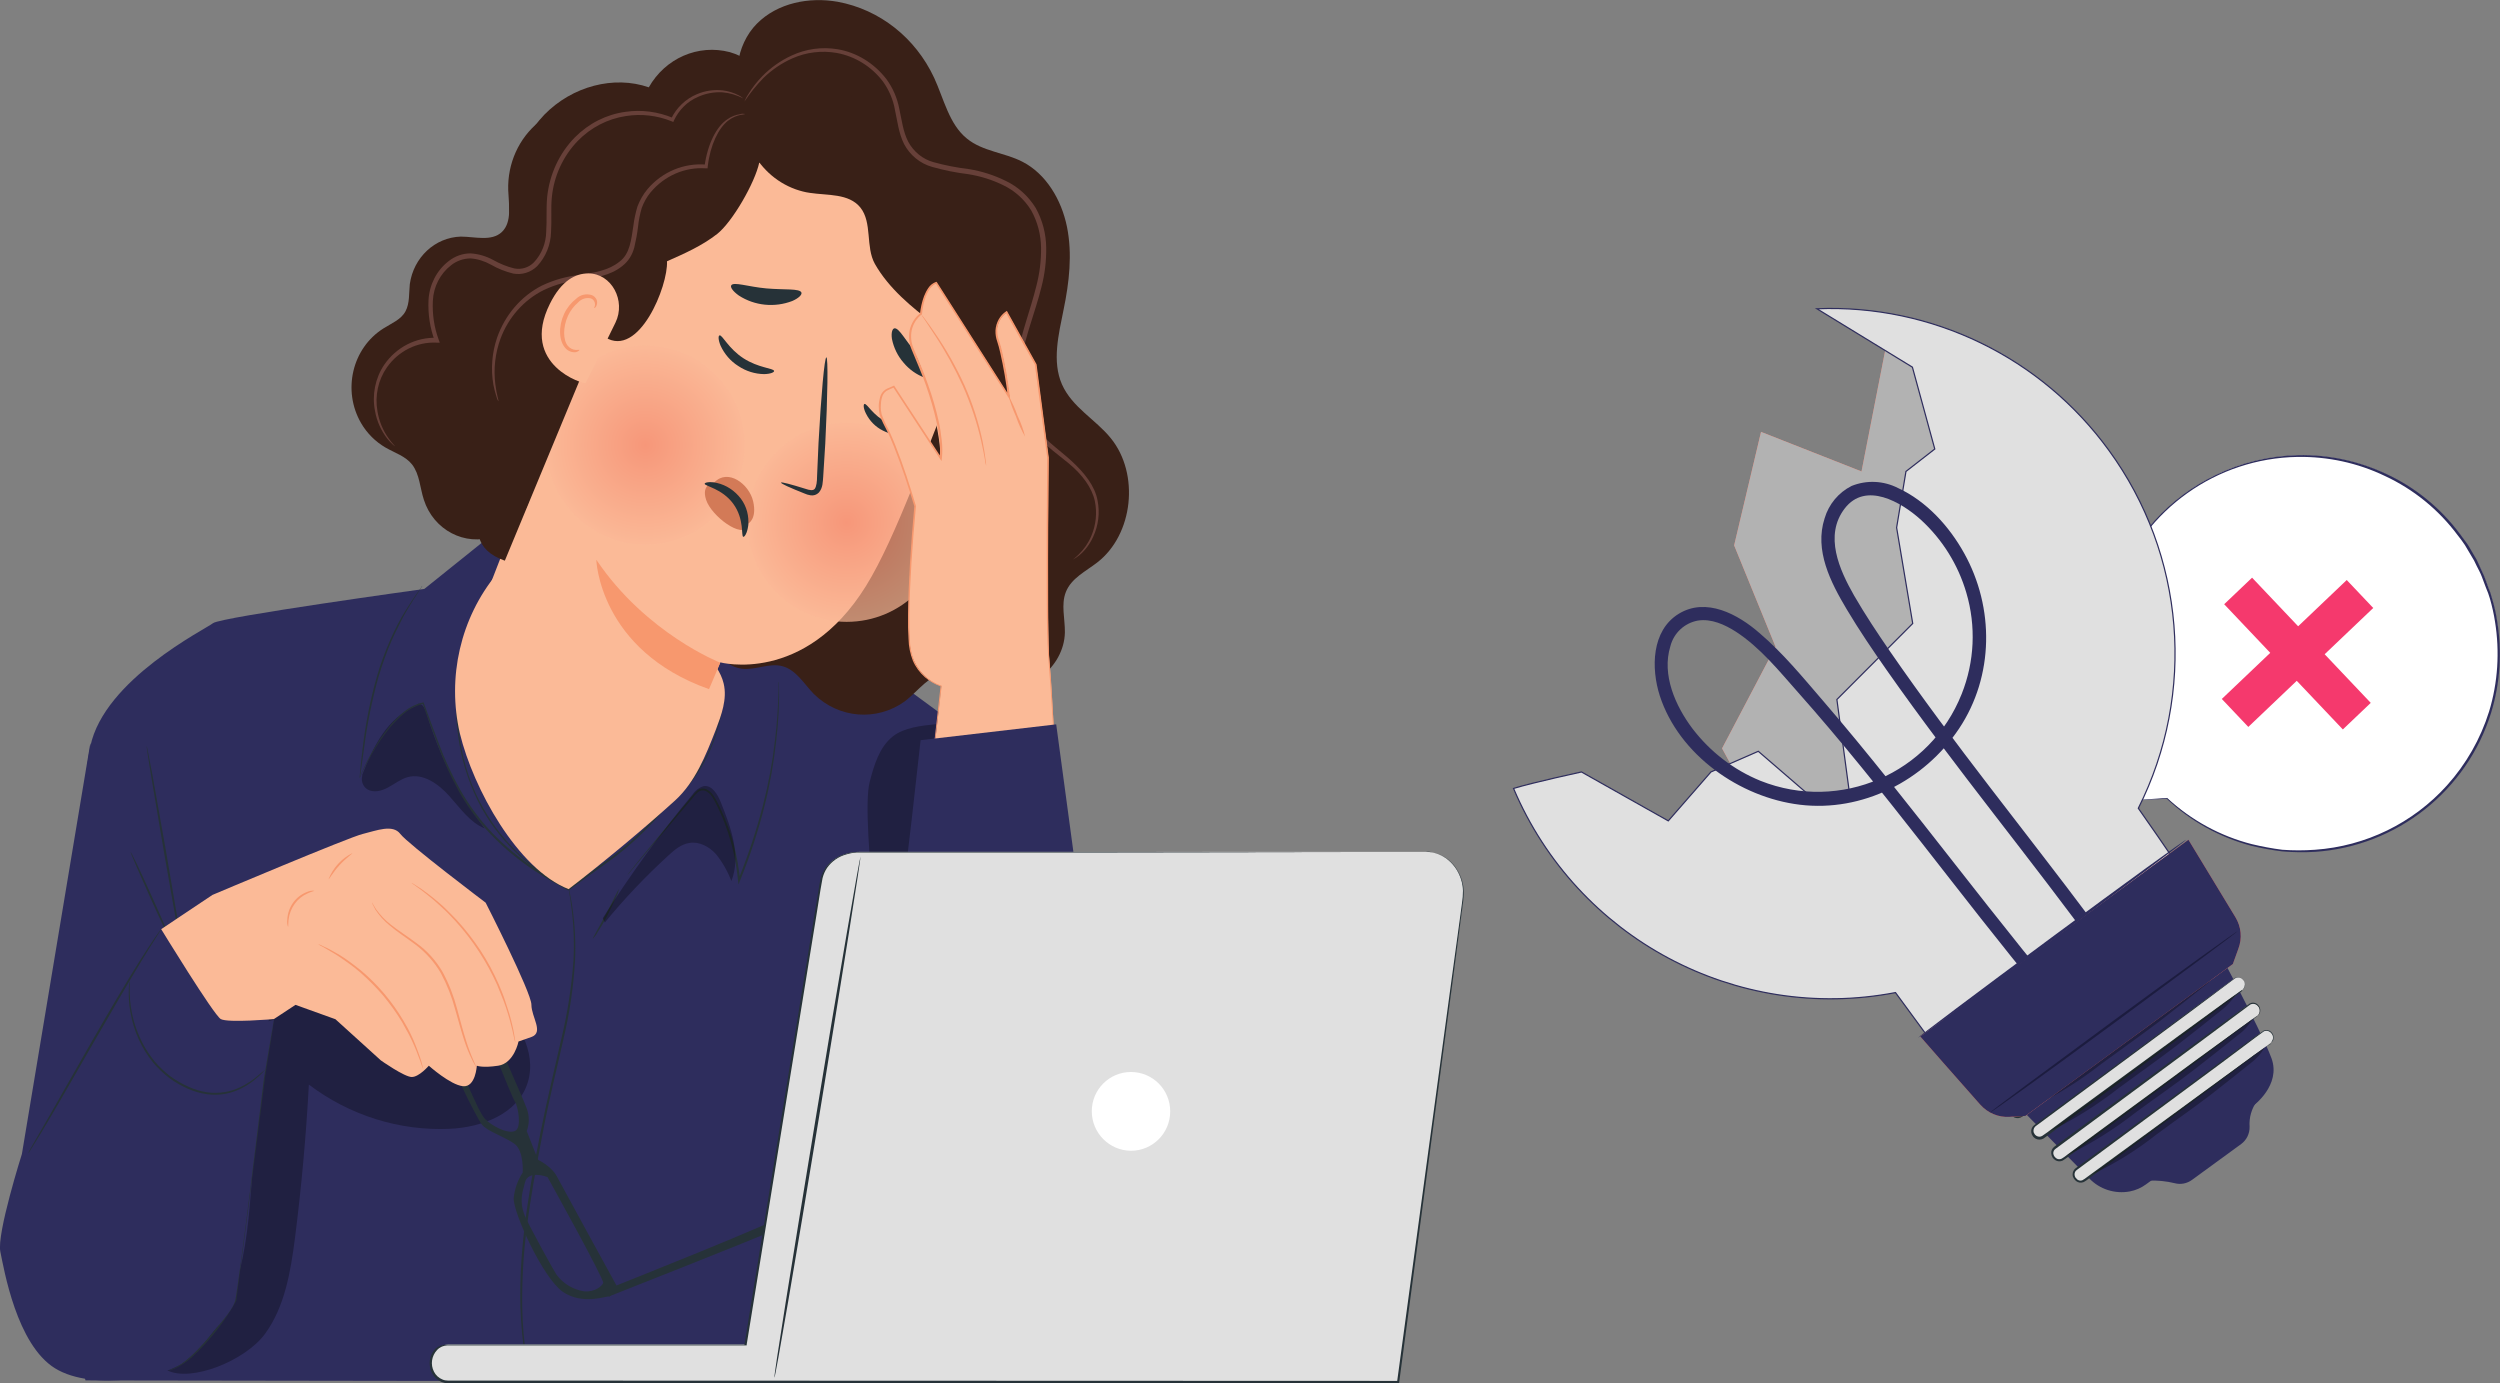 <?xml version="1.0" encoding="UTF-8"?> <svg xmlns="http://www.w3.org/2000/svg" width="206" height="114" viewBox="0 0 206 114" fill="none"><rect x="0" y="0" width="206" height="114" fill="#808080" stroke="none"/> <g clip-path="url(#clip0_249_4958)"> <path d="M175.083 61.109C172.071 55.018 173.133 47.704 177.75 42.73C183.881 36.134 194.177 35.761 200.759 41.905C207.34 48.05 207.712 58.37 201.581 64.966C195.451 71.562 185.154 71.935 178.573 65.791L173.518 66.097L175.083 61.109Z" fill="white"></path> <path d="M173.624 65.804L173.929 64.846L175.123 61.149H175.057L175.256 61.375L175.123 61.096C173.929 58.676 173.358 55.989 173.465 53.276C173.491 52.438 173.584 51.6 173.743 50.776C173.916 49.898 174.155 49.047 174.446 48.209C176.755 41.959 182.66 37.756 189.321 37.65C191.802 37.61 194.27 38.142 196.513 39.219C198.888 40.323 200.944 41.998 202.51 44.1C202.723 44.366 202.922 44.632 203.107 44.911L203.612 45.762L203.864 46.188L204.076 46.627C204.222 46.919 204.381 47.198 204.501 47.518C204.62 47.837 204.726 48.129 204.846 48.435C204.978 48.728 205.084 49.034 205.177 49.353C205.35 49.965 205.496 50.603 205.589 51.228C205.987 53.702 205.827 56.242 205.098 58.636C204.394 60.883 203.213 62.958 201.634 64.713C198.835 67.825 194.934 69.727 190.754 70.02C189.852 70.086 188.949 70.086 188.06 70.02C187.211 69.913 186.375 69.754 185.539 69.554C182.939 68.889 180.537 67.573 178.573 65.751L174.818 66.003L173.849 66.07H173.518H173.836L174.791 66.017L178.56 65.817H178.533C180.51 67.679 182.912 69.009 185.539 69.701C186.362 69.9 187.198 70.046 188.034 70.153C188.936 70.233 189.852 70.246 190.754 70.193C197.495 69.74 203.267 65.179 205.27 58.729C206.013 56.295 206.186 53.742 205.774 51.228C205.682 50.59 205.536 49.951 205.35 49.326C205.27 49.007 205.164 48.688 205.031 48.382C204.912 48.063 204.819 47.757 204.686 47.451L204.275 46.547L204.063 46.095L203.811 45.669C203.638 45.403 203.492 45.084 203.293 44.805C203.094 44.525 202.895 44.259 202.696 43.993C201.117 41.879 199.047 40.176 196.645 39.059C194.363 37.982 191.869 37.45 189.361 37.503C186.999 37.557 184.664 38.115 182.541 39.153C178.746 40.988 175.813 44.219 174.354 48.169C174.035 49.02 173.796 49.898 173.611 50.789C173.438 51.627 173.332 52.465 173.292 53.316C173.212 56.029 173.81 58.715 175.017 61.136L175.083 61.083L175.03 61.029V61.096C174.539 62.732 174.155 63.982 173.902 64.833L173.611 65.777C173.518 65.99 173.518 66.097 173.518 66.097L173.624 65.804Z" fill="#2E2D5D"></path> <path d="M185.571 47.6L183.272 49.789L193.05 60.106L195.349 57.917L185.571 47.6Z" fill="#F5396D"></path> <path d="M193.371 47.794L183.077 57.594L185.261 59.899L195.555 50.098L193.371 47.794Z" fill="#F5396D"></path> <path d="M156.215 69.089L164.959 63.024L169.59 47.837L162.106 29.018L155.498 28.074L153.389 38.847L145.109 35.588L142.893 44.938L146.303 53.289L141.898 61.668L145.255 67.825L156.215 69.089Z" fill="#FF725E"></path> <path d="M156.215 69.089L164.959 63.024L169.59 47.837L162.106 29.018L155.498 28.074L153.389 38.847L145.109 35.588L142.893 44.938L146.303 53.289L141.898 61.668L145.255 67.825L156.215 69.089Z" fill="#B2B2B2"></path> <path d="M176.198 66.602C178.268 69.541 180.51 72.879 180.51 72.879L160.421 87.561L156.188 81.789C143.052 84.316 129.943 77.308 124.715 64.966C126.386 64.461 130.314 63.609 130.314 63.609L137.466 67.639L140.982 63.609L144.883 61.907L149.461 65.857L152.433 65.631L151.359 57.638L157.608 51.374L156.281 43.475L157.051 38.847L159.426 36.998L157.582 30.255L149.713 25.441C159.174 25.055 168.197 29.431 173.77 37.104C180.046 45.709 180.975 57.093 176.198 66.602Z" fill="#E0E0E0" stroke="#2E2D5D" stroke-width="0.1" stroke-miterlimit="10"></path> <path d="M173.199 78.824C173.624 79.396 174.46 78.691 174.049 78.119C173.504 77.361 172.947 76.616 172.39 75.871C166.857 68.464 160.992 61.295 155.737 53.675C154.702 52.172 153.694 50.656 152.778 49.074C151.571 46.959 150.284 44.126 152.009 41.892C153.734 39.658 156.666 41.373 158.272 42.823C160.05 44.446 161.35 46.533 162.027 48.847C162.836 51.587 162.704 54.526 161.642 57.186C159.041 63.742 151.624 66.948 145.069 64.341C142.853 63.437 140.916 61.947 139.456 60.032C138.063 58.184 136.909 55.603 137.639 53.249C137.917 52.159 138.806 51.334 139.908 51.135C141.022 50.962 142.123 51.468 143.039 52.053C145.029 53.343 146.608 55.298 148.161 57.053C155.246 65.033 161.456 73.73 168.263 81.936C168.462 82.175 168.807 82.202 169.033 82.002C169.272 81.803 169.298 81.457 169.099 81.231C168.25 80.207 167.414 79.183 166.578 78.145C162.903 73.571 159.347 68.929 155.684 64.354C153.893 62.12 152.088 59.912 150.218 57.745C148.559 55.816 146.9 53.795 144.976 52.159C143.212 50.616 140.584 49.193 138.329 50.576C136.073 51.959 136.046 55.072 136.763 57.319C138.342 62.2 143.357 65.711 148.307 66.309C153.429 66.934 158.55 64.354 161.43 60.032C164.309 55.71 164.349 50.071 161.841 45.576C160.607 43.355 158.736 41.294 156.401 40.216C155.207 39.605 153.813 39.538 152.566 40.044C151.491 40.589 150.695 41.546 150.35 42.703C149.488 45.35 150.841 47.97 152.168 50.204C153.19 51.92 154.318 53.582 155.472 55.231C161.125 63.29 167.414 70.858 173.199 78.824Z" fill="#2E2D5D"></path> <path d="M185.964 90.753C185.526 91.352 185.314 92.096 185.367 92.841C185.38 93.4 185.128 93.931 184.677 94.264L180.63 97.216C180.218 97.522 179.688 97.629 179.197 97.496C178.494 97.323 177.764 97.256 177.034 97.283L185.964 90.753Z" fill="#2E2D5D"></path> <path d="M181.824 76.496C181.824 76.496 186.322 84.862 187.171 87.202C187.981 89.423 185.672 91.112 185.672 91.112C185.672 91.112 178.573 96.312 176.835 97.589C176.437 97.881 175.986 98.081 175.495 98.174C174.274 98.4 173.013 98.001 172.151 97.097C170.028 94.942 164.482 89.303 164.428 89.224L181.824 76.496Z" fill="#2E2D5D"></path> <path d="M187.185 85.127L187.225 85.181C187.397 85.42 187.344 85.766 187.105 85.939L171.74 97.27C171.501 97.442 171.156 97.389 170.983 97.15L170.944 97.097C170.771 96.857 170.824 96.512 171.063 96.339L186.428 85.008C186.667 84.835 187.012 84.888 187.185 85.127Z" fill="#E0E0E0"></path> <path d="M187.344 85.58C187.37 85.407 187.317 85.221 187.198 85.088C187.039 84.888 186.76 84.822 186.535 84.915C185.646 85.513 184.438 86.418 182.912 87.535L171.036 96.259C170.864 96.392 170.771 96.591 170.784 96.804C170.784 96.91 170.824 97.017 170.877 97.097C170.93 97.19 170.997 97.256 171.076 97.323C171.249 97.456 171.461 97.482 171.66 97.416C171.753 97.376 171.833 97.323 171.912 97.27L172.124 97.11L173.796 95.886L176.941 93.559L182.262 89.609L185.845 86.936L186.813 86.205L187.079 86.045C187.145 86.005 187.158 85.965 187.158 85.965L187.065 86.019L186.8 86.205L185.791 86.896L182.182 89.529L176.835 93.439L173.664 95.754L171.992 96.977C171.859 97.083 171.726 97.177 171.58 97.256C171.434 97.309 171.289 97.283 171.169 97.19C171.116 97.137 171.063 97.083 171.01 97.017C170.97 96.95 170.957 96.884 170.944 96.804C170.93 96.644 170.997 96.498 171.129 96.405L182.978 87.641C184.491 86.524 185.712 85.58 186.548 84.981C186.76 84.888 186.999 84.955 187.145 85.127C187.264 85.247 187.317 85.407 187.291 85.58C187.264 85.713 187.198 85.846 187.092 85.939C187.251 85.859 187.331 85.726 187.344 85.58Z" fill="#263238"></path> <path d="M186.057 82.893L186.097 82.947C186.269 83.186 186.216 83.532 185.977 83.704L169.962 95.514C169.723 95.687 169.378 95.634 169.205 95.394L169.165 95.341C168.993 95.102 169.046 94.756 169.285 94.583L185.3 82.774C185.539 82.601 185.884 82.654 186.057 82.893Z" fill="#E0E0E0"></path> <path d="M186.243 83.319C186.269 83.133 186.203 82.947 186.07 82.814C185.898 82.614 185.606 82.561 185.367 82.694C184.465 83.332 183.191 84.263 181.612 85.42L169.272 94.49C169.099 94.623 168.993 94.836 169.02 95.062C169.033 95.168 169.073 95.275 169.126 95.368C169.179 95.461 169.258 95.527 169.351 95.594C169.537 95.714 169.763 95.727 169.962 95.634C170.147 95.527 170.267 95.421 170.426 95.315L172.151 94.038L175.428 91.618L180.948 87.521L184.664 84.742L185.672 83.984L185.937 83.784C186.004 83.744 186.017 83.704 186.017 83.704L185.924 83.758L185.659 83.944L184.637 84.675L180.882 87.402C179.29 88.572 177.419 89.955 175.322 91.484L172.045 93.892L170.32 95.168C170.174 95.275 170.015 95.408 169.882 95.474C169.736 95.541 169.577 95.541 169.444 95.448C169.378 95.408 169.325 95.341 169.272 95.275C169.232 95.208 169.205 95.142 169.192 95.062C169.179 94.902 169.245 94.756 169.378 94.663L181.691 85.553L185.407 82.787C185.606 82.667 185.871 82.707 186.03 82.88C186.163 83 186.216 83.172 186.203 83.345C186.19 83.492 186.123 83.625 186.004 83.718C186.15 83.625 186.243 83.478 186.243 83.319Z" fill="#263238"></path> <path d="M184.876 80.805L184.836 80.765C184.664 80.526 184.319 80.473 184.08 80.646L167.666 92.761C167.427 92.934 167.374 93.28 167.547 93.519L167.587 93.559C167.759 93.799 168.104 93.852 168.343 93.679L184.77 81.563C184.995 81.377 185.048 81.045 184.876 80.805Z" fill="#E0E0E0"></path> <path d="M184.995 81.204C185.009 81.018 184.942 80.819 184.81 80.699C184.611 80.499 184.319 80.473 184.093 80.619L180.258 83.425L167.626 92.708C167.441 92.841 167.348 93.067 167.374 93.293C167.387 93.4 167.427 93.506 167.494 93.599C167.547 93.692 167.64 93.772 167.732 93.825C167.932 93.931 168.17 93.931 168.369 93.825C168.542 93.705 168.675 93.599 168.834 93.493L170.599 92.189L173.942 89.716L179.608 85.513L183.416 82.667L184.451 81.882L184.717 81.683L184.783 81.563C184.783 81.563 184.743 81.577 184.677 81.617L184.398 81.816L183.35 82.561L179.515 85.354L173.836 89.516L170.479 91.977L168.714 93.293C168.568 93.386 168.409 93.506 168.276 93.599C168.131 93.692 167.945 93.679 167.812 93.599C167.746 93.559 167.679 93.506 167.64 93.426C167.587 93.36 167.56 93.28 167.56 93.213C167.547 93.054 167.613 92.907 167.732 92.801L180.338 83.478L184.146 80.632C184.345 80.499 184.611 80.513 184.796 80.686C184.929 80.805 184.995 80.978 184.982 81.151C184.969 81.297 184.889 81.444 184.783 81.55C184.889 81.484 184.969 81.35 184.995 81.204Z" fill="#263238"></path> <path d="M183.695 78.518L183.735 78.571C183.907 78.81 183.854 79.156 183.615 79.329L166.525 91.923C166.286 92.096 165.941 92.043 165.769 91.804L165.729 91.764C165.556 91.524 165.609 91.179 165.848 91.006L182.939 78.412C183.177 78.225 183.522 78.278 183.695 78.518Z" fill="#E0E0E0"></path> <path d="M183.642 79.316C183.775 79.236 183.868 79.09 183.881 78.93C183.894 78.731 183.814 78.544 183.655 78.411C183.443 78.225 183.124 78.212 182.899 78.398L178.918 81.297L165.848 90.939C165.663 91.072 165.556 91.312 165.596 91.551C165.609 91.657 165.663 91.764 165.729 91.857C165.795 91.95 165.888 92.03 165.981 92.083C166.193 92.176 166.445 92.149 166.631 92.016L167.096 91.671L168.927 90.314L172.403 87.747L178.281 83.399C179.94 82.162 181.28 81.151 182.235 80.446L183.297 79.635L183.576 79.422L183.668 79.342C183.629 79.356 183.602 79.382 183.562 79.409L183.27 79.608L182.182 80.393L178.202 83.292L172.31 87.614L168.834 90.168L166.989 91.524L166.525 91.87C166.392 91.977 166.22 91.99 166.061 91.923C165.915 91.844 165.809 91.697 165.769 91.538C165.729 91.378 165.795 91.205 165.928 91.099L178.998 81.43L182.952 78.478C183.138 78.318 183.43 78.305 183.615 78.465C183.761 78.584 183.841 78.757 183.841 78.943C183.828 79.103 183.761 79.236 183.642 79.342V79.316Z" fill="#263238"></path> <path d="M180.325 69.195L184.199 75.579C184.677 76.363 184.77 77.321 184.438 78.185L183.987 79.435L166.897 91.95L165.57 92.03C164.667 92.083 163.792 91.71 163.181 91.032C161.549 89.184 158.351 85.566 158.232 85.407L180.325 69.195Z" fill="#FF725E"></path> <g opacity="0.3"> <path d="M186.601 86.311C186.322 86.817 185.937 87.242 185.473 87.588C184.345 88.479 183.323 89.317 182.182 90.194C180.617 91.391 179.157 92.389 177.711 93.466C176.052 94.783 174.247 95.9 172.323 96.804L186.601 86.311Z" fill="black"></path> </g> <g opacity="0.3"> <path d="M185.632 83.944C185.314 84.476 184.902 84.941 184.398 85.3C183.191 86.258 182.089 87.149 180.842 88.106C179.183 89.397 177.591 90.474 176.025 91.631C174.234 93.04 172.297 94.251 170.24 95.248L185.632 83.944Z" fill="black"></path> </g> <g opacity="0.3"> <path d="M184.199 81.962C183.881 82.494 183.456 82.946 182.965 83.305C181.758 84.263 180.643 85.167 179.409 86.112C177.724 87.402 176.158 88.492 174.593 89.649C172.801 91.059 170.864 92.269 168.807 93.266L184.199 81.962Z" fill="black"></path> </g> <g opacity="0.3"> <path d="M182.753 79.994C182.434 80.526 182.023 80.978 181.519 81.337C180.311 82.295 179.21 83.186 177.963 84.143C176.278 85.42 174.712 86.511 173.146 87.668C171.355 89.077 169.418 90.287 167.361 91.285L182.753 79.994Z" fill="black"></path> </g> <path d="M180.325 69.195L184.199 75.579C184.677 76.363 184.77 77.321 184.438 78.185L183.987 79.435L166.897 91.95L165.57 92.03C164.667 92.083 163.792 91.71 163.181 91.032C161.549 89.184 158.351 85.566 158.232 85.407L180.325 69.195Z" fill="#2E2D5D"></path> <path d="M174.128 84.117C168.502 88.266 163.924 91.644 163.964 91.684C164.004 91.724 168.595 88.439 174.221 84.29C179.86 80.14 184.412 76.762 184.385 76.722C184.372 76.683 179.767 79.968 174.128 84.117Z" fill="#1C1C3F"></path> <path d="M169.02 77.268C162.929 81.776 158.006 85.473 158.046 85.513C158.086 85.553 163.075 81.949 169.165 77.441C175.256 72.932 180.179 69.235 180.139 69.195C180.099 69.142 175.11 72.759 169.02 77.268Z" fill="#2E2D5D"></path> <path d="M42.898 42.757L40.431 44.14L34.964 48.528C34.964 48.528 18.205 50.842 17.555 51.348C16.918 51.853 8.598 55.976 7.444 61.495C6.29 67.014 4.007 103.095 4.007 103.095L7.046 113.747L68.083 113.84L82.4 113.627C82.4 113.627 87.893 100.249 87.893 96.578C87.893 92.907 86.288 65.245 86.288 65.245L69.118 52.638L42.898 42.757Z" fill="#2E2D5D"></path> <path d="M34.804 48.262C34.778 48.316 34.751 48.369 34.725 48.409C34.645 48.515 34.566 48.648 34.459 48.821C34.221 49.167 33.889 49.685 33.504 50.337C33.318 50.656 33.106 51.029 32.92 51.428C32.721 51.827 32.509 52.252 32.297 52.718C31.859 53.715 31.5 54.752 31.182 55.803C30.651 57.718 30.253 59.673 30.001 61.654C29.895 62.399 29.815 62.998 29.749 63.45C29.722 63.649 29.696 63.809 29.683 63.942C29.683 63.995 29.669 64.062 29.643 64.115C29.63 64.062 29.63 63.995 29.643 63.942C29.643 63.809 29.669 63.649 29.683 63.45C29.722 63.024 29.789 62.399 29.882 61.641C30.12 59.646 30.505 57.678 31.049 55.763C31.355 54.712 31.739 53.675 32.177 52.678C32.389 52.212 32.589 51.787 32.801 51.388C33.013 50.989 33.212 50.63 33.424 50.297C33.822 49.659 34.167 49.14 34.42 48.794L34.712 48.409C34.725 48.342 34.765 48.302 34.804 48.262Z" fill="#263238"></path> <g opacity="0.3"> <path d="M35.176 58.862C35.07 58.516 34.95 58.144 34.632 58.011C34.38 57.904 34.486 58.077 34.234 58.184C31.912 59.181 30.797 61.402 29.815 63.929L29.868 63.862C29.722 64.301 29.882 64.78 30.253 65.032C30.771 65.352 31.447 65.179 31.978 64.886C32.522 64.594 33.013 64.195 33.597 64.035C34.858 63.689 36.131 64.594 37.02 65.591C37.923 66.588 38.719 67.772 39.94 68.264C37.816 65.458 36.211 62.28 35.176 58.862Z" fill="black"></path> </g> <path d="M29.629 64.102C29.908 63.397 30.24 62.705 30.611 62.053C31.036 61.282 31.527 60.537 32.084 59.859C32.429 59.434 32.814 59.035 33.239 58.689C33.716 58.29 34.273 58.011 34.871 57.878H34.91L34.924 57.931C35.309 58.981 35.72 60.125 36.184 61.335C36.662 62.625 37.246 63.862 37.909 65.059C38.652 66.362 39.541 67.559 40.563 68.637C41.664 69.767 42.885 70.778 44.199 71.642C44.65 71.921 45.074 72.214 45.526 72.467L46.866 73.212H46.786L49.015 71.602L50.103 70.831C50.462 70.578 50.807 70.326 51.138 70.046C52.386 69.022 53.54 67.892 54.602 66.655C55.862 65.658 56.937 64.434 57.786 63.038C58.436 61.96 58.914 60.803 59.219 59.567C59.418 58.782 59.538 57.971 59.577 57.173C59.591 56.894 59.577 56.681 59.604 56.534C59.63 56.388 59.604 56.322 59.604 56.322C59.604 56.322 59.604 56.401 59.604 56.534C59.604 56.681 59.604 56.894 59.604 57.173C59.577 57.984 59.471 58.795 59.272 59.593C58.98 60.83 58.503 62.014 57.866 63.104C57.03 64.514 55.955 65.751 54.694 66.761C53.633 67.998 52.478 69.155 51.218 70.179C50.886 70.459 50.541 70.711 50.183 70.964L49.095 71.749L46.866 73.358L46.826 73.384L46.786 73.358L45.446 72.613C44.995 72.36 44.557 72.068 44.106 71.788C42.779 70.924 41.545 69.9 40.444 68.756C39.409 67.679 38.506 66.456 37.776 65.139C37.113 63.929 36.542 62.679 36.065 61.375C35.6 60.165 35.189 59.008 34.818 57.957L34.884 57.997C34.3 58.13 33.756 58.396 33.305 58.782C32.894 59.128 32.509 59.513 32.151 59.926C31.593 60.604 31.102 61.335 30.664 62.093C30.306 62.732 30.041 63.237 29.881 63.583L29.696 63.982C29.683 64.022 29.656 64.062 29.629 64.102Z" fill="#263238"></path> <path d="M64.182 56.175C64.235 57.811 64.155 59.46 63.956 61.083C63.757 62.865 63.452 64.62 63.014 66.349C62.483 68.477 61.794 70.565 60.971 72.586L60.851 72.879L60.812 72.56C60.785 72.374 60.772 72.174 60.745 71.961C60.599 70.804 60.347 69.674 59.976 68.57C59.803 68.038 59.604 67.519 59.379 67.027C59.272 66.775 59.153 66.535 59.033 66.296C58.927 66.056 58.795 65.844 58.662 65.631C58.529 65.431 58.343 65.272 58.118 65.165C57.906 65.086 57.667 65.139 57.494 65.285C57.322 65.445 57.163 65.618 57.03 65.804L56.579 66.336L54.947 68.264L52.572 71.07L51.935 71.842L51.762 72.041L51.696 72.108C51.709 72.081 51.722 72.054 51.749 72.028L51.908 71.815L52.532 71.03L54.867 68.198L56.486 66.243C56.632 66.07 56.791 65.884 56.937 65.711C57.083 65.525 57.255 65.338 57.428 65.165C57.627 64.979 57.919 64.926 58.171 65.019C58.41 65.126 58.622 65.299 58.768 65.525C58.914 65.737 59.047 65.977 59.166 66.216C59.286 66.456 59.405 66.695 59.511 66.948C59.737 67.44 59.936 67.972 60.135 68.504C60.506 69.621 60.772 70.764 60.918 71.935C60.944 72.134 60.958 72.347 60.984 72.533L60.825 72.507C61.648 70.485 62.337 68.41 62.882 66.296C63.319 64.58 63.651 62.825 63.85 61.056C64.036 59.553 64.102 58.33 64.129 57.479C64.155 57.053 64.155 56.721 64.155 56.508C64.155 56.401 64.155 56.322 64.155 56.255C64.155 56.189 64.182 56.175 64.182 56.175Z" fill="#263238"></path> <path d="M41.12 47.291C41.12 47.291 41.12 47.318 41.081 47.358L40.935 47.531C40.802 47.677 40.63 47.917 40.391 48.222C39.78 49.114 39.276 50.084 38.904 51.122C38.334 52.638 37.962 54.207 37.79 55.83C37.578 57.798 37.657 59.793 38.042 61.748C38.241 62.758 38.533 63.742 38.904 64.687C39.263 65.564 39.687 66.416 40.192 67.214C41.041 68.57 42.089 69.78 43.283 70.818C43.774 71.27 44.292 71.616 44.716 71.948C45.141 72.281 45.552 72.507 45.871 72.693L46.627 73.118L46.826 73.238C46.853 73.251 46.866 73.265 46.892 73.278C46.892 73.278 46.866 73.278 46.826 73.251L46.627 73.145L45.858 72.746C45.526 72.56 45.141 72.307 44.69 72.028C44.239 71.749 43.761 71.389 43.243 70.911C42.023 69.873 40.961 68.663 40.099 67.293C39.594 66.482 39.157 65.618 38.812 64.713C38.427 63.756 38.135 62.772 37.936 61.748C37.551 59.779 37.471 57.771 37.697 55.776C37.883 54.154 38.268 52.558 38.852 51.042C39.236 50.018 39.754 49.047 40.391 48.169C40.563 47.93 40.762 47.704 40.961 47.491L41.12 47.331V47.291Z" fill="#263238"></path> <path d="M14.835 78.199C14.835 78.199 14.861 78.225 14.901 78.292L15.06 78.584H15.02C14.795 77.507 14.198 74.196 13.521 70.272C13.11 67.865 12.738 65.671 12.473 64.062C12.353 63.277 12.247 62.652 12.168 62.173C12.141 61.96 12.114 61.801 12.101 61.654C12.088 61.601 12.088 61.535 12.088 61.468C12.114 61.522 12.128 61.588 12.128 61.641C12.154 61.774 12.194 61.947 12.234 62.147C12.327 62.612 12.446 63.25 12.592 64.022C12.884 65.631 13.269 67.812 13.693 70.219C14.37 74.142 14.927 77.467 15.087 78.558L15.113 78.717L15.047 78.571L14.901 78.252C14.848 78.252 14.835 78.225 14.835 78.199Z" fill="#263238"></path> <path d="M14.092 77.547C14.052 77.56 13.269 75.938 12.353 73.903C11.438 71.868 10.721 70.206 10.761 70.193C10.801 70.179 11.584 71.802 12.499 73.837C13.415 75.858 14.131 77.52 14.092 77.547Z" fill="#263238"></path> <g opacity="0.3"> <path d="M13.773 112.909C15.71 113.92 20.209 112.138 21.841 109.904C23.473 107.669 23.951 104.77 24.309 101.991C24.84 97.802 25.224 93.599 25.45 89.37C28.807 91.91 32.907 93.2 37.06 93.014C39.687 92.894 42.673 91.804 43.482 89.21C44.292 86.617 42.553 83.997 40.762 82.042C39.05 80.18 37.193 78.478 35.203 76.962C33.889 75.964 32.456 75.034 30.85 74.834C29.112 74.635 27.347 75.379 26.034 76.576C24.707 77.773 23.791 79.382 23.114 81.058C21.045 86.191 21.164 91.937 20.739 97.469C20.315 103.001 19.758 108.76 15.034 112.364" fill="black"></path> </g> <path d="M13.893 112.936C13.932 112.909 13.986 112.883 14.025 112.869L14.41 112.697C14.888 112.431 15.326 112.111 15.737 111.752C17.157 110.409 18.351 108.853 19.306 107.124V107.151C19.585 104.943 19.93 102.376 20.262 99.637C20.832 95.301 21.336 91.378 21.735 88.532C21.987 87.136 22.186 85.992 22.332 85.194C22.398 84.808 22.464 84.502 22.504 84.29L22.557 84.05C22.557 84.024 22.57 83.997 22.584 83.971C22.584 83.997 22.584 84.024 22.584 84.05C22.584 84.117 22.557 84.197 22.544 84.29L22.411 85.207C22.279 86.005 22.106 87.136 21.867 88.559C21.509 91.418 21.005 95.315 20.447 99.663C20.089 102.403 19.757 104.97 19.465 107.177V107.191C18.497 108.933 17.263 110.489 15.83 111.819C15.418 112.178 14.954 112.497 14.476 112.736C14.304 112.816 14.171 112.856 14.078 112.896C13.999 112.909 13.946 112.923 13.893 112.936Z" fill="#263238"></path> <path d="M43.642 113.627C43.628 113.601 43.615 113.561 43.615 113.534C43.602 113.455 43.575 113.361 43.549 113.228C43.495 112.962 43.389 112.59 43.31 112.058C43.058 110.609 42.925 109.159 42.885 107.683C42.832 105.515 42.952 103.347 43.217 101.193C43.495 98.759 43.973 96.112 44.531 93.346C45.075 90.58 45.725 87.974 46.255 85.593C46.76 83.492 47.091 81.35 47.251 79.196C47.33 77.746 47.277 76.284 47.091 74.834C47.038 74.315 46.959 73.93 46.919 73.65L46.879 73.344C46.879 73.305 46.879 73.278 46.879 73.238C46.892 73.265 46.906 73.305 46.906 73.344C46.919 73.424 46.945 73.517 46.972 73.65C47.012 73.916 47.105 74.289 47.171 74.821C47.383 76.27 47.45 77.733 47.383 79.196C47.251 81.364 46.932 83.518 46.428 85.633C45.897 88.013 45.234 90.62 44.716 93.386C44.185 96.152 43.695 98.786 43.403 101.219C43.124 103.361 43.005 105.528 43.031 107.683C43.058 109.146 43.177 110.595 43.403 112.032C43.469 112.537 43.562 112.936 43.615 113.202C43.642 113.322 43.655 113.428 43.668 113.508C43.642 113.601 43.642 113.627 43.642 113.627Z" fill="#263238"></path> <path d="M48.843 77.361C48.803 77.334 49.334 76.456 49.931 75.326C50.528 74.196 50.953 73.251 50.992 73.278C50.953 73.504 50.873 73.717 50.767 73.916C50.608 74.302 50.356 74.834 50.064 75.406C49.772 75.978 49.467 76.47 49.241 76.816C49.148 77.015 49.002 77.188 48.843 77.361Z" fill="#263238"></path> <g opacity="0.3"> <path d="M49.838 76.018C51.444 74.049 53.195 72.214 55.053 70.512C55.557 70.046 56.114 69.567 56.791 69.461C57.6 69.315 58.436 69.754 59.007 70.392C59.538 71.057 59.962 71.802 60.267 72.6C61.077 70.525 60.241 68.198 59.405 66.136C59.139 65.458 58.662 64.66 57.972 64.78C57.614 64.886 57.295 65.126 57.083 65.445C54.403 68.677 51.921 72.094 49.666 75.659" fill="black"></path> </g> <g opacity="0.3"> <path d="M77.013 60.697L77.132 59.673C75.951 59.793 74.505 59.939 73.563 60.684C72.462 61.562 72.024 63.038 71.665 64.421C70.83 67.573 73.205 83.771 73.085 87.029C74.12 86.564 74.863 79.635 75.049 78.451C75.5 75.619 74.585 73.85 74.863 73.052C75.142 72.254 75.129 71.403 75.155 70.565C75.261 66.815 75.62 64.168 77.013 60.697Z" fill="black"></path> </g> <path d="M61.647 8.711C60.161 6.769 60.652 3.684 62.364 1.955C64.076 0.226 66.69 -0.266 69.025 0.146C72.488 0.785 75.434 3.112 76.973 6.41C77.782 8.166 78.207 10.24 79.68 11.424C80.967 12.474 82.758 12.568 84.218 13.312C86.195 14.31 87.469 16.464 87.92 18.698C88.371 20.933 88.106 23.26 87.641 25.508C87.23 27.556 86.673 29.777 87.508 31.678C88.358 33.58 90.269 34.551 91.529 36.107C93.917 39.046 93.387 44.047 90.414 46.347C89.472 47.079 88.278 47.637 87.827 48.781C87.416 49.818 87.761 50.989 87.747 52.106C87.694 55.005 84.642 57.372 81.962 56.614C80.609 56.228 79.375 55.191 77.981 55.391C76.588 55.59 75.686 56.907 74.585 57.771C72.263 59.46 69.118 59.208 67.061 57.186C66.252 56.348 65.602 55.205 64.487 54.899C63.386 54.593 62.218 55.258 61.09 55.098C59.604 54.885 58.635 53.356 58.197 51.88C57.76 50.404 57.64 48.781 56.91 47.425C55.942 45.629 54.084 44.645 52.532 43.382C45.91 38.062 44.69 28.154 49.812 21.265C50.249 20.68 50.727 20.121 51.231 19.603" fill="#392017"></path> <path d="M40.921 47.305C37.949 50.922 36.821 55.816 37.896 60.444C38.997 64.979 42.646 71.616 46.852 73.265C49.586 71.177 53.089 68.264 55.637 65.95C57.282 64.447 58.158 62.253 58.98 60.139C59.445 58.915 59.936 57.598 59.63 56.322C59.405 55.377 58.795 54.593 58.158 53.901C53.898 49.38 47.808 47.265 41.797 48.222" fill="#FBBA97"></path> <path d="M53.434 14.616C55 11.304 58.582 9.588 62.006 10.506L72.541 13.299C77.809 15.068 81.936 23.553 78.831 31C76.376 36.865 73.868 44.246 71.347 48.302C66.278 56.455 59.352 54.579 59.352 54.579L55.61 63.264L40.324 48.342L53.434 14.616Z" fill="#FBBA97"></path> <path opacity="0.7" d="M53.182 44.884C57.703 44.884 61.369 41.211 61.369 36.679C61.369 32.147 57.703 28.473 53.182 28.473C48.66 28.473 44.995 32.147 44.995 36.679C44.995 41.211 48.66 44.884 53.182 44.884Z" fill="url(#paint0_radial_249_4958)"></path> <path opacity="0.7" d="M69.768 51.241C74.29 51.241 77.955 47.568 77.955 43.036C77.955 38.504 74.29 34.83 69.768 34.83C65.246 34.83 61.581 38.504 61.581 43.036C61.581 47.568 65.246 51.241 69.768 51.241Z" fill="url(#paint1_radial_249_4958)"></path> <path d="M71.228 33.288C71.427 33.208 71.944 34.258 73.085 34.804C74.226 35.362 75.341 35.203 75.407 35.415C75.434 35.508 75.182 35.708 74.691 35.801C74.027 35.907 73.351 35.788 72.754 35.482C72.156 35.189 71.665 34.697 71.36 34.085C71.135 33.647 71.135 33.327 71.228 33.288Z" fill="#263238"></path> <path d="M59.299 27.635C59.524 27.596 60.029 28.726 61.263 29.524C62.496 30.322 63.731 30.335 63.784 30.561C63.81 30.668 63.518 30.814 62.961 30.827C62.205 30.814 61.475 30.588 60.838 30.162C60.201 29.763 59.697 29.178 59.378 28.487C59.166 27.981 59.179 27.649 59.299 27.635Z" fill="#263238"></path> <path d="M64.354 39.764C64.381 39.698 65.15 39.897 66.384 40.283C66.689 40.389 67.008 40.456 67.141 40.27C67.273 40.083 67.326 39.684 67.326 39.259C67.366 38.381 67.406 37.463 67.446 36.506C67.658 32.596 67.937 29.431 68.096 29.444C68.242 29.457 68.202 32.636 68.003 36.546C67.95 37.503 67.884 38.421 67.831 39.299C67.791 39.698 67.817 40.19 67.472 40.589C67.287 40.775 67.034 40.855 66.796 40.815C66.61 40.788 66.437 40.735 66.265 40.655C65.058 40.176 64.328 39.844 64.354 39.764Z" fill="#263238"></path> <path d="M59.352 54.606C59.352 54.606 53.248 52.225 49.135 46.121C49.135 46.121 49.36 53.569 58.423 56.787L59.352 54.606Z" fill="#F7986E"></path> <path d="M60.254 23.513C60.44 23.194 61.661 23.632 63.147 23.765C64.646 23.898 65.907 23.752 66.039 24.111C66.093 24.284 65.827 24.563 65.283 24.803C63.824 25.361 62.191 25.202 60.878 24.351C60.374 23.991 60.161 23.659 60.254 23.513Z" fill="#263238"></path> <path d="M73.722 27.05C74.107 27.05 74.598 28.048 75.434 29.005C76.27 29.963 77.132 30.614 77.079 31.013C77.039 31.2 76.721 31.279 76.203 31.12C75.527 30.88 74.916 30.442 74.452 29.883C73.974 29.338 73.642 28.659 73.496 27.928C73.417 27.383 73.536 27.064 73.722 27.05Z" fill="#263238"></path> <path d="M61.674 43.129C61.674 43.129 62.391 42.743 62.059 41.307C61.727 39.871 59.975 38.581 58.861 39.751C58.861 39.751 57.746 39.844 58.184 41.187C58.622 42.53 61.17 44.432 61.647 43.355" fill="#D37A57"></path> <path d="M61.249 44.233C61.05 44.193 61.355 42.796 60.427 41.52C59.498 40.243 58.038 40.057 58.065 39.857C58.065 39.764 58.45 39.658 59.06 39.791C59.843 39.964 60.546 40.429 61.05 41.094C61.528 41.732 61.74 42.544 61.647 43.342C61.568 43.953 61.342 44.259 61.249 44.233Z" fill="#263238"></path> <path d="M44.411 10.041C42.752 11.384 41.81 13.472 41.877 15.666C41.917 16.863 42.209 18.286 41.359 19.111C40.51 19.922 39.13 19.496 37.962 19.496C35.839 19.563 34.075 21.212 33.769 23.406C33.69 24.164 33.769 24.989 33.411 25.654C33.053 26.332 32.243 26.651 31.593 27.064C29.019 28.686 28.197 32.17 29.749 34.857C30.24 35.708 30.943 36.4 31.766 36.878C32.522 37.317 33.411 37.583 33.955 38.275C34.579 39.073 34.605 40.203 34.924 41.174C35.72 43.674 38.307 45.031 40.709 44.206C42.062 43.741 43.137 42.637 43.602 41.24" fill="#392017"></path> <path d="M61.515 6.969C60.347 10.52 62.165 14.376 65.562 15.6C65.947 15.733 66.331 15.839 66.729 15.892C68.189 16.118 69.941 15.919 70.896 17.102C71.891 18.353 71.307 20.334 72.09 21.744C73.218 23.739 75.129 25.335 76.947 26.678C78.353 27.715 76.748 30.588 77.358 32.25C77.968 33.913 80.489 37.743 82.201 37.809C82.573 36.32 84.722 29.737 84.749 28.194C84.788 26.651 84.443 25.042 83.528 23.819C83.024 23.154 82.36 22.622 81.922 21.904C80.98 20.361 81.299 18.366 80.993 16.557C80.569 14.19 79.07 12.182 76.973 11.171C75.261 10.36 73.245 10.267 71.665 9.203C70.498 8.418 69.662 7.155 68.441 6.437C66.079 5.04 63.12 6.117 60.666 7.341" fill="#392017"></path> <path d="M50.117 25.654C49.878 25.481 48.259 26.758 49.851 27.782C52.651 29.564 55.066 23.539 54.96 21.531C56.393 20.893 57.826 20.268 59.087 19.284C60.347 18.299 62.218 15.041 62.563 13.392C63.638 13.844 68.813 13.884 68.362 13.565C67.34 12.834 65.27 11.251 64.991 10.027C64.394 7.341 62.563 5 60.135 4.295C57.534 3.617 54.827 4.788 53.461 7.195C50.581 6.197 47.158 7.102 44.862 9.442C42.527 11.889 41.505 15.374 42.116 18.752C42.288 19.603 42.567 20.507 42.301 21.345C41.97 22.396 40.961 22.954 40.152 23.646C37.949 25.508 37.007 28.792 37.272 31.745C37.538 34.697 38.029 35.881 39.435 36.958C42.195 39.046 36.463 44.392 41.598 46.201" fill="#392017"></path> <path d="M88.411 46.108C88.411 46.095 88.597 45.975 88.889 45.682C89.326 45.257 89.685 44.738 89.924 44.166C90.308 43.262 90.415 42.264 90.216 41.294C89.977 40.176 89.167 39.099 88.079 38.195C86.991 37.291 85.638 36.4 84.656 34.91C83.674 33.42 83.501 31.372 83.807 29.444C84.125 27.516 84.895 25.587 85.399 23.553C85.664 22.529 85.797 21.478 85.784 20.414C85.77 19.337 85.492 18.273 84.974 17.342C84.417 16.438 83.621 15.719 82.679 15.267C81.763 14.815 80.781 14.509 79.773 14.35C78.778 14.23 77.782 14.03 76.801 13.751C75.819 13.472 74.983 12.794 74.492 11.863C74.041 10.945 73.948 9.974 73.749 9.083C73.603 8.219 73.258 7.421 72.754 6.716C71.811 5.479 70.458 4.641 68.945 4.362C67.711 4.149 66.438 4.295 65.283 4.814C64.407 5.2 63.611 5.745 62.908 6.423C62.324 7.022 61.807 7.673 61.342 8.365C61.342 8.365 61.356 8.312 61.409 8.205C61.475 8.059 61.555 7.913 61.648 7.78C61.979 7.235 62.364 6.743 62.802 6.29C63.492 5.585 64.314 5 65.204 4.588C66.398 4.029 67.711 3.843 69.012 4.056C70.591 4.322 72.01 5.2 73.019 6.49C73.563 7.221 73.934 8.072 74.107 8.99C74.306 9.894 74.412 10.852 74.837 11.677C75.288 12.514 76.044 13.126 76.933 13.366C77.889 13.631 78.871 13.818 79.852 13.937C80.901 14.11 81.909 14.429 82.878 14.908C83.886 15.387 84.749 16.172 85.346 17.142C85.903 18.14 86.195 19.27 86.208 20.414C86.222 21.518 86.089 22.608 85.81 23.672C85.293 25.747 84.497 27.635 84.191 29.524C83.886 31.412 84.032 33.327 84.948 34.724C85.863 36.12 87.217 36.998 88.278 37.969C89.34 38.94 90.229 40.044 90.441 41.254C90.64 42.264 90.507 43.315 90.07 44.246C89.804 44.831 89.419 45.35 88.942 45.749C88.756 45.895 88.597 46.015 88.411 46.108Z" fill="#674039"></path> <path d="M78.91 26.678C78.95 26.691 78.764 27.143 78.565 27.981C78.313 29.178 78.273 30.402 78.459 31.612C78.579 32.436 78.817 33.248 79.162 34.006C79.574 34.87 80.078 35.681 80.675 36.413C80.993 36.838 81.272 37.304 81.498 37.796C81.737 38.328 81.829 38.913 81.79 39.498C81.697 40.695 81.139 41.746 80.715 42.836C80.29 43.927 80.025 45.057 80.436 46.055C80.847 47.052 81.577 47.81 82.267 48.528C82.984 49.193 83.594 49.965 84.085 50.829C84.496 51.627 84.603 52.545 84.39 53.422C84.098 54.672 83.289 55.723 82.174 56.295C81.869 56.441 81.564 56.534 81.232 56.574C81.126 56.588 81.007 56.588 80.887 56.574C81.299 56.481 81.71 56.335 82.108 56.162C83.13 55.577 83.86 54.553 84.112 53.369C84.297 52.571 84.178 51.733 83.806 51.015C83.316 50.204 82.718 49.459 82.028 48.834C81.325 48.116 80.516 47.345 80.078 46.228C79.866 45.656 79.786 45.044 79.866 44.446C79.959 43.847 80.118 43.262 80.357 42.703C80.794 41.599 81.325 40.562 81.405 39.485C81.484 38.408 80.967 37.463 80.383 36.666C79.773 35.894 79.269 35.056 78.857 34.165C78.034 32.21 77.875 30.016 78.419 27.968C78.499 27.635 78.618 27.316 78.751 26.997C78.804 26.864 78.857 26.771 78.91 26.678Z" fill="#455A64"></path> <path d="M32.549 36.772C32.549 36.772 32.482 36.732 32.376 36.639C32.217 36.493 32.058 36.333 31.925 36.16C31.407 35.495 31.049 34.711 30.903 33.873C30.638 32.543 30.916 31.16 31.66 30.056C32.655 28.606 34.287 27.768 36.012 27.835L35.826 28.088C35.428 27.024 35.255 25.88 35.309 24.736C35.375 23.459 35.985 22.276 36.967 21.518C37.485 21.105 38.121 20.879 38.772 20.879C39.422 20.919 40.059 21.105 40.643 21.425C41.187 21.731 41.77 21.97 42.368 22.116C42.965 22.236 43.575 22.05 44 21.611C44.636 20.933 44.995 20.028 45.008 19.084C45.074 18.14 44.995 17.182 45.088 16.212C45.287 14.363 46.083 12.634 47.357 11.331C48.498 10.174 49.957 9.429 51.536 9.216C52.863 9.017 54.217 9.203 55.464 9.721L55.291 9.801C55.743 8.87 56.499 8.152 57.414 7.767C58.091 7.474 58.834 7.368 59.551 7.447C60.002 7.501 60.44 7.634 60.851 7.846C60.997 7.913 61.13 8.006 61.249 8.112C60.718 7.833 60.135 7.66 59.538 7.607C58.834 7.567 58.131 7.7 57.494 7.993C56.632 8.365 55.942 9.057 55.53 9.934L55.477 10.054L55.358 10.001C54.15 9.509 52.85 9.362 51.576 9.562C50.077 9.788 48.684 10.506 47.609 11.61C46.401 12.86 45.645 14.496 45.472 16.251C45.38 17.156 45.472 18.127 45.406 19.124C45.38 20.175 44.968 21.172 44.265 21.93C43.734 22.449 43.005 22.675 42.288 22.542C41.651 22.382 41.027 22.143 40.457 21.81C39.926 21.518 39.355 21.332 38.758 21.292C38.188 21.305 37.631 21.491 37.179 21.85C36.277 22.542 35.72 23.619 35.667 24.789C35.614 25.88 35.773 26.97 36.144 27.981L36.237 28.234H35.985C34.38 28.154 32.84 28.912 31.885 30.269C31.155 31.306 30.877 32.623 31.102 33.886C31.235 34.697 31.553 35.482 32.031 36.133C32.336 36.559 32.562 36.759 32.549 36.772Z" fill="#674039"></path> <path d="M61.382 9.389C61.395 9.469 60.758 9.362 59.989 9.948C59.219 10.546 58.516 11.942 58.317 13.725L58.304 13.871H58.158C56.433 13.751 54.748 14.483 53.607 15.852C53.288 16.238 53.049 16.677 52.877 17.142C52.731 17.648 52.625 18.166 52.572 18.698C52.505 19.27 52.399 19.829 52.266 20.387C52.107 20.999 51.776 21.531 51.298 21.904C50.276 22.741 49.016 22.874 47.901 23.061C46.839 23.154 45.791 23.433 44.809 23.898C43.177 24.71 41.89 26.146 41.24 27.915C40.802 29.112 40.656 30.402 40.815 31.665C40.922 32.569 41.12 33.048 41.067 33.061C41.001 32.955 40.948 32.849 40.922 32.729C40.815 32.397 40.722 32.051 40.656 31.705C40.431 30.402 40.537 29.072 40.961 27.822C41.611 25.96 42.925 24.417 44.637 23.539C45.645 23.061 46.72 22.755 47.835 22.648C48.936 22.462 50.13 22.302 51.032 21.571C51.921 20.933 52.014 19.709 52.187 18.632C52.253 18.073 52.373 17.528 52.532 16.996C52.731 16.491 52.996 16.012 53.341 15.6C54.562 14.15 56.367 13.405 58.211 13.565L58.052 13.711C58.304 11.849 59.047 10.413 59.936 9.828C60.254 9.602 60.626 9.456 61.024 9.402C61.103 9.362 61.249 9.362 61.382 9.389Z" fill="#674039"></path> <path d="M50.714 26.585C51.59 24.789 50.409 22.529 48.471 22.529C47.41 22.529 46.255 23.127 45.313 25.029C42.779 30.096 48.179 31.705 48.259 31.559C48.312 31.479 49.692 28.686 50.714 26.585Z" fill="#FBBA97"></path> <path d="M47.742 28.832C47.742 28.806 47.622 28.846 47.437 28.832C47.198 28.819 46.959 28.699 46.8 28.513C46.388 28.034 46.375 26.957 46.8 26.026C46.999 25.587 47.304 25.202 47.662 24.896C47.914 24.63 48.286 24.51 48.644 24.577C48.87 24.63 49.029 24.843 49.029 25.095C49.029 25.268 48.936 25.361 48.962 25.375C48.976 25.401 49.108 25.348 49.175 25.122C49.215 24.989 49.215 24.829 49.161 24.696C49.082 24.523 48.936 24.377 48.75 24.311C48.299 24.178 47.821 24.284 47.476 24.616C47.052 24.949 46.707 25.375 46.481 25.867C46.003 26.904 46.03 28.114 46.627 28.726C46.853 28.952 47.158 29.058 47.463 29.018C47.675 28.952 47.755 28.859 47.742 28.832Z" fill="#F7986E"></path> <path d="M45.871 96.91C45.433 96.086 44.331 95.567 44.331 95.567L43.403 93.2C43.628 92.602 43.628 91.937 43.403 91.338C43.031 90.314 40.324 84.369 40.391 84.183L39.687 84.143C39.687 84.143 42.182 90.434 42.421 90.753C42.66 91.072 43.044 92.947 42.421 93.2C41.797 93.453 40.497 92.761 39.953 92.189C39.395 91.617 37.644 87.282 37.339 86.404C37.034 85.513 37.578 84.263 37.578 84.263L38.069 83.053H37.418C37.153 83.864 36.927 84.702 36.742 85.54C36.503 86.75 39.263 92.056 39.687 92.641C40.112 93.213 41.585 93.665 42.394 94.251C43.19 94.836 43.071 96.618 43.071 96.618C42.66 97.243 42.407 97.974 42.328 98.719C42.261 99.876 44.73 105.302 46.375 106.446C48.033 107.576 49.997 106.765 50.183 106.832C50.369 106.898 50.807 105.941 50.807 105.941C50.807 105.941 46.309 97.748 45.871 96.91ZM48.14 106.406C47.237 106.273 46.415 105.781 45.857 105.036C45.658 104.757 43.509 100.86 43.23 100.142C42.752 98.879 43.084 98.174 43.257 97.442C43.509 96.365 45.114 96.99 45.114 96.99C45.114 96.99 49.812 105.448 49.705 105.714C49.599 105.98 49.015 106.486 48.14 106.406Z" fill="#263238"></path> <path d="M50.78 105.927C50.78 105.927 64.474 100.501 65.111 99.889C65.748 99.278 68.056 95.74 68.056 95.74C68.056 95.74 69.184 95.94 69.038 96.246C68.892 96.551 66.729 100.089 64.407 101.113C62.085 102.137 50.157 106.832 50.157 106.832L50.78 105.927Z" fill="#263238"></path> <path d="M7.444 61.229L1.805 95.088C1.805 95.088 -0.279 101.672 0.027 103.134C0.332 104.597 1.367 110.795 4.538 112.75C7.709 114.705 13.972 113.428 15.259 112.111C16.546 110.795 19.081 108.321 19.373 107.191C19.665 106.06 21.748 88.851 21.748 88.851L22.57 84.024C22.57 84.024 19.505 85.048 17.621 83.704C15.737 82.361 13.269 76.603 13.269 76.603L10.522 80.991L7.444 61.229Z" fill="#2E2D5D"></path> <path d="M13.282 76.563C13.256 76.629 13.216 76.696 13.176 76.749L12.844 77.281C12.552 77.733 12.128 78.398 11.624 79.236C10.615 80.898 9.262 83.212 7.776 85.793C6.29 88.373 4.963 90.7 3.967 92.376C3.477 93.213 3.065 93.878 2.773 94.344C2.641 94.557 2.521 94.743 2.442 94.876C2.402 94.942 2.362 94.995 2.309 95.049C2.335 94.982 2.362 94.916 2.402 94.849L2.707 94.304L3.861 92.309L7.63 85.699C9.116 83.119 10.482 80.805 11.518 79.169C12.035 78.345 12.473 77.693 12.778 77.241L13.136 76.736C13.189 76.669 13.229 76.603 13.282 76.563Z" fill="#263238"></path> <path d="M21.867 88.12C21.827 88.173 21.788 88.213 21.748 88.253C21.668 88.346 21.549 88.479 21.389 88.625C20.925 89.064 20.394 89.436 19.824 89.716C19.426 89.902 19.014 90.048 18.59 90.128C18.099 90.221 17.581 90.234 17.09 90.168C16.533 90.088 16.002 89.942 15.485 89.716C14.941 89.476 14.423 89.17 13.945 88.825C13.468 88.452 13.03 88.04 12.632 87.575C11.663 86.391 11.013 84.955 10.748 83.412C10.628 82.773 10.588 82.109 10.615 81.457C10.615 81.231 10.655 81.045 10.655 80.925C10.655 80.859 10.668 80.805 10.681 80.739C10.695 80.978 10.695 81.218 10.681 81.457C10.681 82.109 10.735 82.747 10.854 83.385C11.04 84.329 11.358 85.234 11.809 86.072C12.075 86.564 12.393 87.029 12.738 87.455C13.123 87.907 13.561 88.319 14.025 88.678C14.503 89.024 15.007 89.317 15.551 89.556C16.042 89.782 16.559 89.928 17.09 90.008C17.568 90.075 18.059 90.061 18.537 89.982C18.961 89.915 19.372 89.782 19.771 89.596C20.341 89.33 20.859 88.984 21.336 88.559C21.681 88.293 21.854 88.106 21.867 88.12Z" fill="#263238"></path> <path d="M13.282 76.563L17.502 73.743C17.502 73.743 28.754 68.982 29.895 68.716C31.036 68.437 32.363 67.892 32.987 68.716C33.61 69.541 40.019 74.382 40.019 74.382C40.019 74.382 43.788 81.776 43.788 82.787C43.788 83.811 44.836 85.074 43.788 85.447L42.726 85.819C42.726 85.819 42.368 87.614 41.054 87.814C39.74 88.013 39.289 87.814 39.289 87.814C39.289 87.814 39.196 89.609 38.148 89.503C37.1 89.397 35.335 87.814 35.335 87.814C35.335 87.814 34.539 88.745 33.929 88.745C33.318 88.745 31.381 87.375 31.381 87.375L27.639 83.984L24.349 82.8L22.57 83.971C22.57 83.971 18.776 84.303 18.192 83.971C17.608 83.638 13.282 76.563 13.282 76.563Z" fill="#FBBA97"></path> <path d="M34.884 88.12C34.804 87.947 34.738 87.774 34.685 87.601C34.632 87.428 34.552 87.229 34.459 86.989C34.367 86.75 34.274 86.484 34.141 86.191C34.008 85.899 33.876 85.58 33.703 85.26C33.531 84.941 33.332 84.582 33.133 84.223C32.668 83.452 32.137 82.72 31.567 82.029C30.983 81.35 30.346 80.712 29.683 80.127C29.377 79.861 29.059 79.608 28.754 79.396C28.449 79.183 28.183 78.983 27.918 78.81C27.652 78.638 27.414 78.491 27.201 78.371C26.989 78.252 26.803 78.145 26.657 78.052C26.498 77.973 26.339 77.893 26.193 77.786C26.365 77.84 26.525 77.906 26.684 77.999C26.883 78.079 27.069 78.172 27.254 78.278C27.467 78.398 27.719 78.531 27.984 78.691C28.25 78.864 28.541 79.037 28.833 79.263C29.125 79.489 29.457 79.728 29.762 79.981C31.142 81.138 32.323 82.547 33.252 84.117C33.464 84.489 33.663 84.822 33.822 85.167C33.982 85.513 34.128 85.806 34.247 86.138C34.367 86.457 34.473 86.71 34.552 86.95C34.645 87.189 34.698 87.402 34.751 87.575C34.804 87.761 34.844 87.947 34.884 88.12Z" fill="#F7986E"></path> <path d="M39.289 88.013C39.289 88.013 39.249 87.974 39.196 87.867C39.143 87.761 39.05 87.628 38.958 87.442C38.692 86.909 38.453 86.351 38.267 85.779C38.029 85.061 37.79 84.17 37.511 83.199C37.233 82.148 36.834 81.138 36.33 80.194C35.786 79.263 35.07 78.465 34.221 77.826C33.438 77.241 32.694 76.762 32.124 76.27C31.66 75.898 31.262 75.459 30.93 74.954C30.85 74.807 30.77 74.661 30.704 74.515C30.678 74.462 30.651 74.408 30.651 74.355C30.664 74.355 30.757 74.568 30.983 74.914C31.328 75.392 31.726 75.818 32.19 76.177C32.761 76.643 33.517 77.108 34.313 77.707C35.189 78.332 35.932 79.156 36.476 80.1C36.994 81.058 37.392 82.082 37.67 83.146C37.936 84.117 38.161 84.995 38.4 85.726C38.573 86.298 38.785 86.856 39.024 87.402C39.103 87.601 39.196 87.801 39.289 88.013Z" fill="#F7986E"></path> <path d="M42.461 85.885C42.434 85.832 42.421 85.779 42.407 85.726C42.381 85.606 42.341 85.447 42.301 85.26C42.261 85.074 42.208 84.808 42.129 84.529C42.049 84.25 41.983 83.917 41.863 83.558C41.744 83.199 41.638 82.827 41.479 82.428C41.319 82.029 41.147 81.603 40.961 81.151C40.099 79.236 38.958 77.481 37.564 75.938C37.233 75.592 36.927 75.246 36.622 74.967C36.317 74.688 36.025 74.408 35.746 74.169C35.468 73.93 35.216 73.743 34.99 73.557C34.765 73.371 34.566 73.238 34.406 73.118L34.035 72.852C33.955 72.786 33.902 72.759 33.915 72.746C33.968 72.773 34.008 72.786 34.061 72.826L34.459 73.078C34.632 73.185 34.831 73.318 35.056 73.491C35.282 73.664 35.547 73.85 35.826 74.089C36.105 74.329 36.41 74.568 36.715 74.874C37.02 75.18 37.339 75.486 37.67 75.845C38.374 76.616 39.011 77.441 39.594 78.318C40.165 79.196 40.669 80.127 41.094 81.098C41.28 81.55 41.465 81.976 41.598 82.388C41.731 82.8 41.863 83.186 41.97 83.532C42.076 83.891 42.155 84.21 42.222 84.502C42.288 84.742 42.328 84.994 42.368 85.234C42.394 85.42 42.421 85.58 42.447 85.699C42.461 85.779 42.461 85.832 42.461 85.885Z" fill="#F7986E"></path> <path d="M25.901 73.398C25.901 73.424 25.675 73.464 25.357 73.611C24.494 73.983 23.897 74.807 23.778 75.778C23.738 76.151 23.765 76.377 23.738 76.377C23.659 76.177 23.645 75.978 23.672 75.765C23.725 74.728 24.375 73.837 25.317 73.491C25.503 73.411 25.702 73.371 25.901 73.398Z" fill="#F7986E"></path> <path d="M29.032 70.299C29.059 70.339 28.515 70.698 27.971 71.296C27.427 71.895 27.108 72.48 27.069 72.453C27.44 71.509 28.143 70.738 29.032 70.299Z" fill="#F7986E"></path> <path d="M73.138 32.091C72.608 32.317 72.501 32.982 72.501 33.593C72.501 34.351 72.687 34.471 73.284 35.734C74.253 37.796 75.407 41.706 75.407 41.706C75.407 41.706 74.452 51.587 75.102 53.901C75.46 55.151 76.389 56.135 77.57 56.534L76.708 64.168H87.058C87.058 64.168 86.686 56.774 86.474 54.513C86.235 52.132 86.394 37.729 86.394 37.729L85.372 30.043L82.971 25.72C82.228 26.226 81.922 27.223 82.267 28.088C82.811 29.67 83.17 32.702 83.17 32.702L77.172 23.313C77.172 23.313 75.991 23.606 75.938 25.893C75.938 25.893 74.2 27.077 75.314 28.992C76.522 31.133 77.836 37.57 77.371 37.57L73.669 31.891L73.138 32.091Z" fill="#FBBA97"></path> <path d="M76.681 64.155C76.681 64.155 76.681 63.982 76.721 63.649C76.761 63.317 76.814 62.812 76.88 62.173C77.026 60.87 77.238 58.955 77.504 56.521L77.53 56.561C77.053 56.401 76.601 56.135 76.217 55.803C75.792 55.431 75.447 54.965 75.222 54.446C74.996 53.874 74.876 53.263 74.863 52.651C74.823 52.013 74.81 51.348 74.823 50.683C74.85 47.983 75.049 44.964 75.341 41.693V41.719C74.85 40.123 74.319 38.448 73.642 36.759C73.47 36.333 73.297 35.907 73.085 35.495C72.86 35.083 72.661 34.657 72.488 34.205C72.435 33.966 72.408 33.713 72.408 33.474C72.408 33.221 72.448 32.968 72.515 32.729C72.581 32.476 72.74 32.25 72.953 32.104C73.059 32.037 73.165 31.984 73.284 31.944L73.616 31.798L73.669 31.771L73.709 31.825L77.583 37.743L77.437 37.769C77.49 37.277 77.477 36.772 77.424 36.28C77.371 35.775 77.291 35.269 77.172 34.777C76.946 33.766 76.654 32.769 76.309 31.785C75.965 30.787 75.54 29.83 75.129 28.832C74.903 28.314 74.85 27.742 74.956 27.197C75.089 26.638 75.394 26.146 75.845 25.8L75.805 25.867C75.858 25.375 75.965 24.883 76.137 24.417C76.23 24.178 76.349 23.938 76.495 23.726C76.641 23.499 76.867 23.326 77.119 23.233L77.172 23.22L77.212 23.273L77.278 23.38L83.196 32.663L83.05 32.716C82.904 31.479 82.692 30.255 82.413 29.032C82.347 28.739 82.267 28.433 82.174 28.154C82.068 27.861 82.015 27.542 82.028 27.223C82.068 26.585 82.387 26 82.904 25.654L82.971 25.614L83.01 25.694L85.412 30.016C85.77 32.702 86.102 35.269 86.42 37.703C86.381 41.679 86.354 45.337 86.367 48.555C86.367 50.164 86.367 51.68 86.407 53.063C86.42 53.755 86.46 54.42 86.527 55.058C86.593 55.697 86.62 56.308 86.659 56.88C86.805 59.181 86.885 60.99 86.951 62.226C86.978 62.838 87.004 63.317 87.017 63.636C87.031 63.955 87.031 64.115 87.031 64.115C87.031 64.115 87.017 63.955 86.991 63.636C86.978 63.317 86.938 62.838 86.911 62.24C86.832 61.003 86.739 59.194 86.58 56.893C86.54 56.322 86.5 55.71 86.447 55.072C86.394 54.433 86.341 53.768 86.314 53.077C86.261 51.667 86.248 50.164 86.248 48.555C86.235 45.337 86.248 41.693 86.288 37.703C85.969 35.269 85.624 32.702 85.266 30.016V30.043L82.864 25.734L82.971 25.76C82.506 26.079 82.201 26.611 82.174 27.197C82.174 27.489 82.214 27.782 82.32 28.061C82.413 28.354 82.506 28.646 82.572 28.952C82.851 30.175 83.063 31.412 83.209 32.649L83.249 32.995L83.063 32.702L77.145 23.42L77.079 23.313L77.159 23.353C76.946 23.446 76.761 23.593 76.628 23.792C76.482 23.991 76.376 24.204 76.283 24.43C76.124 24.883 76.018 25.361 75.978 25.84V25.88L75.951 25.907C75.54 26.226 75.248 26.678 75.129 27.197C75.022 27.715 75.076 28.247 75.288 28.739C75.699 29.723 76.137 30.694 76.469 31.692C76.827 32.676 77.119 33.687 77.344 34.697C77.464 35.216 77.543 35.735 77.597 36.267C77.663 36.772 77.663 37.291 77.61 37.796L77.583 37.995L77.464 37.822C76.124 35.775 74.823 33.78 73.589 31.891L73.682 31.918C73.47 32.011 73.231 32.104 73.045 32.21C72.86 32.343 72.727 32.529 72.674 32.756C72.608 32.982 72.581 33.221 72.581 33.447C72.568 33.673 72.594 33.913 72.647 34.139C72.806 34.578 73.005 35.016 73.231 35.429C73.43 35.854 73.616 36.28 73.788 36.719C74.465 38.421 74.996 40.097 75.474 41.693V41.719C75.168 44.991 74.969 48.01 74.93 50.696C74.93 51.361 74.943 52.013 74.969 52.651C74.983 53.263 75.102 53.861 75.314 54.42C75.752 55.404 76.562 56.162 77.557 56.495H77.597V56.521C77.305 58.968 77.092 60.87 76.933 62.173L76.761 63.649C76.708 63.982 76.681 64.155 76.681 64.155Z" fill="#F7986E"></path> <path d="M81.259 38.381C81.206 38.208 81.166 38.035 81.153 37.849C81.1 37.503 80.993 37.011 80.861 36.4C80.502 34.817 79.985 33.274 79.335 31.798C78.658 30.322 77.888 28.912 76.999 27.569C76.668 27.05 76.376 26.638 76.19 26.345C76.084 26.199 75.991 26.053 75.898 25.893C76.018 26.026 76.137 26.159 76.23 26.305C76.442 26.585 76.734 26.984 77.079 27.502C77.995 28.832 78.791 30.255 79.468 31.732C80.131 33.221 80.635 34.777 80.967 36.373C81.086 36.985 81.166 37.49 81.206 37.836C81.246 38.022 81.259 38.195 81.259 38.381Z" fill="#F7986E"></path> <path d="M84.47 35.987C84.165 35.455 83.913 34.897 83.714 34.312C83.462 33.753 83.249 33.168 83.09 32.583C83.382 33.115 83.647 33.673 83.846 34.258C84.112 34.804 84.324 35.389 84.47 35.987Z" fill="#F7986E"></path> <path d="M75.858 60.99C74.04 77.68 71.679 95.448 68.959 113.907H90.029C93.997 104.77 91.569 96.804 90.507 85.46L87.031 59.686L75.858 60.99Z" fill="#2E2D5D"></path> <path d="M68.959 113.907C68.959 113.867 68.959 113.84 68.959 113.8L68.998 113.481C69.038 113.189 69.091 112.79 69.157 112.271C69.303 111.207 69.516 109.691 69.781 107.802C70.312 104.026 71.042 98.826 71.864 93.08C72.687 87.335 73.337 82.122 73.775 78.332C74.001 76.443 74.173 74.914 74.279 73.85C74.332 73.331 74.385 72.919 74.412 72.626L74.452 72.307C74.452 72.267 74.465 72.241 74.478 72.201C74.478 72.201 74.478 72.241 74.478 72.307L74.452 72.626C74.425 72.919 74.385 73.331 74.346 73.85C74.253 74.914 74.094 76.443 73.881 78.332C73.47 82.109 72.82 87.335 72.024 93.094C71.241 98.839 70.458 104.039 69.901 107.816C69.622 109.691 69.383 111.207 69.224 112.271C69.144 112.79 69.078 113.189 69.038 113.481C69.012 113.614 68.998 113.721 68.985 113.8C68.972 113.84 68.972 113.867 68.959 113.907Z" fill="#263238"></path> <path d="M120.562 74.089L115.214 113.893H36.928C36.158 113.84 35.534 113.228 35.481 112.444C35.415 111.579 36.065 110.835 36.928 110.781H61.435L67.645 72.653C67.871 70.99 69.344 70.193 70.896 70.193H117.483C119.381 70.193 120.84 72.041 120.562 74.089Z" fill="#E0E0E0"></path> <path d="M117.669 70.192C117.868 70.206 118.08 70.232 118.279 70.286C119.062 70.512 119.712 71.03 120.11 71.735C120.415 72.241 120.588 72.826 120.615 73.411C120.628 73.757 120.601 74.089 120.548 74.422C120.508 74.754 120.455 75.14 120.402 75.525C120.203 77.042 119.964 78.797 119.712 80.765C118.664 88.625 117.151 99.983 115.294 113.893V113.96H115.227L39.528 113.987H36.941C36.755 113.987 36.569 113.947 36.397 113.88C36.052 113.734 35.773 113.481 35.6 113.149C35.255 112.484 35.362 111.672 35.879 111.127C36.145 110.901 36.49 110.781 36.834 110.795H61.422L61.329 110.875C63.412 98.081 65.363 86.151 67.101 75.432C67.207 74.767 67.326 74.103 67.433 73.438C67.486 73.105 67.526 72.786 67.605 72.44C67.685 72.108 67.831 71.788 68.016 71.509C68.415 70.964 68.985 70.552 69.635 70.365C69.954 70.272 70.272 70.206 70.604 70.192C70.936 70.192 71.241 70.192 71.573 70.192H78.95H92.073L110.756 70.219H115.758H117.045H117.483C117.483 70.219 117.337 70.219 117.045 70.219H115.758H110.756L92.073 70.246H78.95H71.573C71.254 70.246 70.936 70.246 70.617 70.246C70.299 70.259 69.994 70.326 69.688 70.419C69.078 70.591 68.534 70.977 68.162 71.496C67.977 71.762 67.857 72.054 67.778 72.36C67.711 72.68 67.671 73.012 67.605 73.331C67.499 73.996 67.393 74.661 67.287 75.326C65.549 86.045 63.611 97.988 61.528 110.781V110.861H36.848C36.529 110.875 36.224 111.008 36.012 111.247C35.561 111.726 35.455 112.444 35.76 113.029C35.906 113.322 36.158 113.548 36.45 113.667C36.596 113.734 36.755 113.76 36.914 113.76H39.502L115.201 113.787L115.121 113.854L119.606 80.739C119.871 78.77 120.11 77.028 120.323 75.499C120.376 75.126 120.429 74.754 120.469 74.408C120.522 74.076 120.548 73.743 120.548 73.398C120.535 72.812 120.362 72.241 120.07 71.735C119.672 71.044 119.036 70.512 118.266 70.286C118.001 70.219 117.735 70.166 117.47 70.153L117.669 70.192Z" fill="#263238"></path> <path d="M89.963 91.564C89.963 89.782 91.41 88.332 93.188 88.332C94.979 88.332 96.425 89.782 96.425 91.578C96.425 93.373 94.979 94.823 93.188 94.823C91.41 94.809 89.963 93.36 89.963 91.564Z" fill="white"></path> <path d="M67.234 92.03C69.184 80.167 70.856 70.565 70.909 70.578C70.962 70.591 69.436 80.207 67.486 92.07C65.535 103.932 63.89 113.521 63.81 113.521C63.731 113.508 65.27 103.892 67.234 92.03Z" fill="#263238"></path> </g> <defs> <radialGradient id="paint0_radial_249_4958" cx="0" cy="0" r="1" gradientUnits="userSpaceOnUse" gradientTransform="translate(53.18 36.679) rotate(3.333) scale(8.192 8.21)"> <stop stop-color="#F5896D"></stop> <stop offset="1" stop-color="#FBB997"></stop> </radialGradient> <radialGradient id="paint1_radial_249_4958" cx="0" cy="0" r="1" gradientUnits="userSpaceOnUse" gradientTransform="translate(69.771 43.035) rotate(3.333) scale(8.192 8.21)"> <stop stop-color="#F5896D"></stop> <stop offset="1" stop-color="#FBB997"></stop> </radialGradient> <clipPath id="clip0_249_4958"> <rect width="206" height="114" fill="white"></rect> </clipPath> </defs> </svg> 